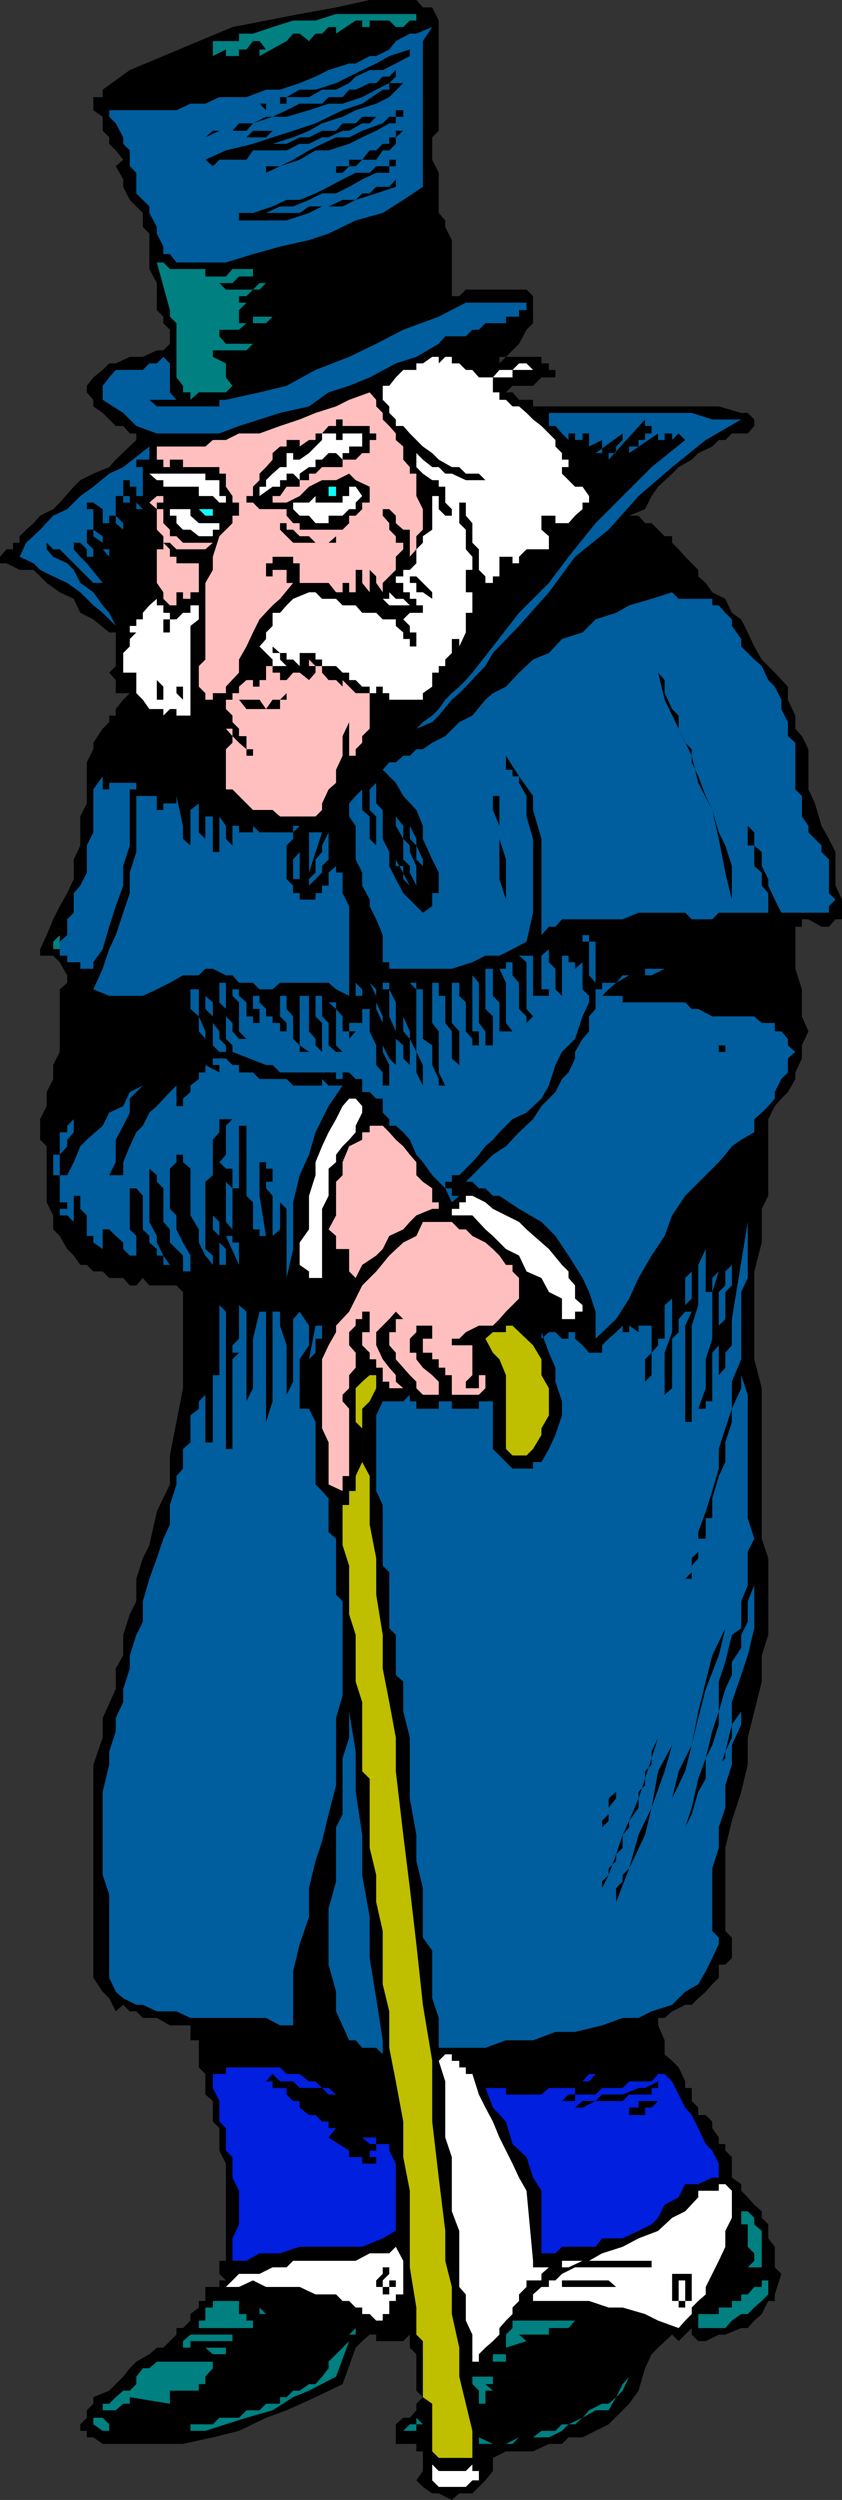 <svg xmlns="http://www.w3.org/2000/svg" width="90.199" height="267.598"><rect width="100%" height="100%" fill="#333333" stroke="none"/><path d="m46.3.797.7 1.402V14l-.7.7v2.398L47 18.5v4.297l.7.8v.7l.702 1.402v6h.797l.703-.699h6.5l.7.7v2.898l-.7.699-.8 1.5-.7.703-.703.7H53.5v.698l.7-.699H58v.7h.8v.699h.7v.8H58l-.898.899h-2.2L54.2 42h.703l.7.797h1.5v.703H77l2.402.7h.7l.699.698v.7l-.7.8h-1.699l-.703.7H77l-.7.699-1.5.703-.698.7-1.403.8-.699.7-1.5 1.398-.7 1-.698 1.402-1.7.7h1l.7.8h.699l1.398 1.398H72v.7l.7.699.702.8.7.7.699.703v.7l.8.698.7 1 1.398.7.703 1.5 1 .699.7 1.402.699 1.5.8 1.399L83 72l1.402 1.5v1.398l.797 1.7V78l.703.797.7 1.402V84.5L87.3 86l.7 2.398.8 1.399.7 1.402v3.598l.7 1.5v2.101h-.7l-.7.801H88l-1.398-.8h-.7v.8H85.2v4.5l.703 2.2v2.898l.7 1.601-.7 1.5v1.399l-.703 1.5v.703l-.797 1.398-.703.7-.699.8-.7 1.399V128l-.698 1.398V133l-.801 3.098v9.402l.8 3.098v16.101l.7 2.098V175l-.7 2.2v2.8l-.8 3.2-.7 2.8v2.898l-.699 2.899-1 3.101-.703 2.899v8.902l.703.7v2.199l-.703.699H77v1.402l-.7.7-.698.8-.801.7-.7.699h-.699l-1.402.699-.8.703h-.7v.797l.7 1.601v1.5l.8.7.7.699.702 1.5v.703h.7v1.398l.699.7v.8h.8l.7.7v.699l.699 1v.703h.7v.7l.702.698v2.2l1 .699v.703l.7.7.699.8.8.7v.698l.7.7v1.5l.699.902v2.2l.7.698-.7 2.2v.699h-.7l-.698 1.402-.801.7-.7.8h-.699l-1.703.7H77l-1.398.699H74.8l-.7-.7v-.699l-1.402 1.399-.699-.7-1.5 1.399-.7.703-.698 1.5-.7 2.398-1 1.399L65.2 259.5l-2.797 1.398h-1.5l-.703.7h-1.398l-1.7.8H54.2l-1.398.7v1.402l-.801 1-1.398 1.398H49.2l-.797.7-1.402-.7h-.7l-1-.699-.698-.699.699-1v-2.102h-.7v-.8h-2.199V259.5l.797-.703h.703l.7-.797v-.703l.699-.7-.7-.699V252l-.699-.703v-1.399l-.703.7h-2.898v-.7H41h-1.398l-.801.7-.7.699-1.402 3.902-2.898 1.399L30.699 258l-2.199.797-2.898 1.402-2.801.7-3.2.699H11l-1-.7h-.7v-.699h-.698v-.699l.699-.703V258l.699-.703v-.7l1.7-.699.702-.699.797-.8.703-.899.7-.703L16 252l.8-.703h.7l.7-.7.702-.699v-.699h.7l.8-.8v-.7l.899-.699v-.703H22v-1.5h2.2-.7v-.7h.7l-.7-.699V242h.7v-10.402l-.7-1.399v-2.402l-.7-.7v-2.199l-.8-.699V222l-.7-.703v-2.899h-.898v-1.601H18.2L16.801 216h-1.5l-.7-.703h-.699l-.703-.7-.797.7-.703-1.399L11 213.2l-1-1.5v-22.8l1-2.9v-2.102l1.402-3.101v-2.2l.797-1.398V175l.703-2.203.7-1.399V169l.699-2.203.699-1.399.8-3.601 1.4-2.899v-3.101l.702-3.598.7-3.601v-10.301l-.7-.7H16l-.7-.8-.698.8h-.7l-.703-.8h-1.5l-.699-.7h-1l-.7-.699h-.698l-.7-1-.703-.699-.797-1.402-.703-.7v-1.5L5 128.7v-6l-.7-.7v-2.203l.7-1.399v-1.5l.7-1.398V114l.702-1.402v-6.7l.797-.699v-.8L6.402 103l-.703-.703H4.301v-.7l.699-1.5.7-1.699L6.401 97l.797-1.402.703-1.5V92l.7-1.5v-3.102L9.3 86v-4.402l.7-1.399V79.5l1-1.5.7-.703v-.7h.702v-.699l.797-1 .703-.699h-1.5v-1.402L11.7 72l.703-.703v-2.098h.797-.797v-1.5H11.7L10 66.297l-1.398-.7-.7-1.5-1.5-.699-1.402-1L3.602 61h-1.5l-1.403-.703H0v-.7l.7-.8h.702v-.7h.7v-.699L2.8 56.7l.8-.7.7-.8 1.398-.7.703-.703 1.5-1.7.7-.699L10 50.7l1.7-.7.702-.8 2.2-2.102v-.7h-.7l-.703-.8h-.797l-.703-.7L11 44.2l-1-.699v-.703L9.3 42v-.703l.7-.899 1-.8.7-.7h.702l1.5-.699h1.399l1.5-.699h.699l.7-.703v-1.5l-.7-.7v-.699l-.7-.699v-2.902l-.8-1.5V25l-.7-.703v-1.5l-1.398-1.399L13.2 20v-.8l-.797-1.403.797-.7-.797-1-.703-.699V14.7L11 14v-1.5l-1-.703v-1.399h1v-.8L13.902 7.5 17.5 6l3.8-1.602 3.602-1.5L28.5 2.2l3.602-.699L36 .797 39.602 0h5l.699.797h1"/><path fill="teal" d="M44.602 1.5v.7h-.7l-.703.698h-.797L41.7 2.2H41v-.7.7h-1.398v.698H38.8V2.2h-.7L36 3.598v-.7h-.8l-.7.7h-.7l-.698.8h-1l-.7.899.7-.899h1l-1-.8h-.7l-.703.8L27.801 6v-.703h.699l-.7-.899h-.698l-.7.899h-.8V6h-1.403v-.703L22.801 6V4.398h2.8v-.8h1.5l2.098-.7 2.203-.699h2.399L36 1.5h8.602"/><path fill="#005e9e" d="m46.3 2.898-1 1.5V20l-2.1 1.398-2.2 1.399-2.898.8L35.199 25l-2.097.7-3.102.698-2.898.801-2.903.899h-5.297l-.703-.899H17.5v-.8L16.8 25v-.703l-.8-1.5v-.7L14.602 20.7v-2.2l-.7-.703v-1.7l-.703-.699V14.7l-.797-1.5-.703-.699v-.703h7.203l1.5-.7H22l1.5-.699h2.902l2.098-.8H30l2.102-.7L33.8 8.2l1.398-.699 2.203-.703h.7l1.5-.797h.699l1.398-.703.703-.899 1.5-.8h.7l1.699-.7"/><path d="M43.902 5.297V6l-1.5.797L41 7.5h-1.398l-1.5.7-.7.698-1.402.7h-1.5l-1.398.8h-2.403v.7H30v-.7h.7l1.402-.8H33.8l2.199-.7 1.402-.699L38.8 7.5l1.5-.703L41.699 6l2.203-.703M41.7 8.898l-1.4.7-1.5.8-2.1.7h-1.5l-2.098.699-2.403.703h-1.5l-2.097.7-.7.8h-3.601l-.801.7 1.5-.7h1.402l.7-.8h1.5l1.398-.7h.7l1.5-.703 1.402-.7H34.5l.7-.699h1.5l.702-.8h.7l1.5-.7h.699L41 8.2h.7l.702-.699v.7l-.703.698"/><path d="m43.2 8.898-1.5 1.5-1.4.7-2.198.699-1.403.703-2.199.7-1.398.8-1.7.7-2.203.698h1.5l1.403-.699h1L34.5 14H36l.7-.8h1.402l.699-.7h1.5l-.7.7h-.8l-1.399.8H36.7l-1.5.7h-.7l-1.398.698h-1l-1.403.7h-3.597l-.7 1H23.5l-.7.699-.8-.7 2.2-1 2.902-.699 2.097-.699L31.402 14l2.399-.8 2.898-1.403 2.102-.7L41 9.598h.7v-.699h1.5m-14 2.199h-.7v.699l-.7-.7h1.4"/><path d="m41.7 13.2-1.4.8-1.5.7-1.398.698-2.203.7h-1.398l-1.7 1-2.101.699-1.5.703v-.703H30l1.402-.7 1.7-1 1.398-.699L36 14.7h1.402l1.399-.7L41 13.2l.7-.7h.702v-.703h.797v.703h-.797v.7H41.7m-9.598 0h-.7l-.703.8h-1.5l-.699.7h-2.098l.7-.7h3.597l.703-.8h.7M43.2 14l-.798.7v.698l-.703.7H41l-.7 1h-1.5l-.698.699h-.7l-.703.703h-1.5H36v-.703h1.402v-.7h1.399l.8-1h.7l.699-.699h.7V14.7h.702V14h.797m-.797 3.098v.699H41.7v.703h-1.398l-1.5.7-1.399.8-1.402.7h-1.5l-1.398.698-1.7.7H30l-1.5.699h3.602l1-.7h2.097l1.5-.699h1.403l.699-.699h.8l.7-.699h1.398l.703-.8v.8l-2.101.7-2.2.698-1.402.7H34.5l-1.398.699-2.403.8h-5.097v-.8h1.5l2.097-.7 1.5-.699h1.403L33.8 20.7l1.399-.7 1.5-.8 1.403-.7h1.5l.699-.703h1.398v-.7h.703"/><path fill="teal" d="M21.3 28.797h.7v.8h2.2l.702-.8h2.2v.8h.699-2.2l-.699.7H23.5l.7.703h2.902l.699-.703h2.898H28.5l-.7.703h-.698l-.7.7h-.8v.698h.8l-.8.801v.7h-.7.7v.699h1.5v-.7h2.097l-.699.7h-2.098l-.8.699H23.5V36l.7.797h4.3-1.398l-.7.703h-3.601v.7l1.398.698v1.5l.703.899h1.5-1.5L24.2 42h-2.898l-.899.797V42h-.8v-.703l-.7-.899v-5.8l-.703-.7V33.2l-1.398-5.101h.699l.7.699h3.1"/><path fill="#005e9e" d="M56.402 32.398v.801h-.8v.7h-1.403v.699H52l-.7.699h-.698l-.7.703H47.7l-.699.797-2.398 1.402-2.2.7-2.8 1.5-2.2.898L35.2 42l-2.097 1.5-3.102.7-4.398 1.398-2.102.8h-6.7l-2.198-.8-1.403-1.399-2.2-1.402v-1.5l.7-.899.702-.8h2.899l.699-.7h.8l.7-.699.7.7V42l.702.797H16l.8.703H22v-.703.703h1.5v-.703h.7L27.8 42l2.9-.703 3.1-1.7 3.602-1.398 2.899-1.402 2.898-1.5L47 33.898l2.902-1.5h6.5"/><path fill="#fff" d="m49.2 38.898.702.7h.7l.699.8h1.5l.699-.8h1.402l.7-.7h.8l.7.7h-2.2v.8h-2.101V42h.699v.797h.7l.702.703h.7l.8.7.7.698.898.7 1.5 1.5v.699l.7.703v.7h.702v.8H60.2v.7l.703.698.7.7h.8l.7 1v.699h.699-1.399v.703l-.8.7-.7.8H59.5v-.8H58v1.5l.8.698v1.399h-2.398l-.8.8v.7h-.7v-.7H53.5V61.7h-.7v.7h-1.5v-.7.7h.7v-.7l-.7-.7v-2.203l-.698-.7V56l-.7-.8v-1.403H49.2V56l.703.7v2.097l.7.8V61h-.7v2.398h.7v2.2h-.7v2.101l-.703 1.5v-.8h-.797v1.5l-.703.699v.699H47V72h-.7v1.5l-1 .7v.698h-.698v1-1h-2.903V74.2H41v-.7h-.7v.7h-.698v-.7H38.8l-.7-.703h-.699V72H36.7l-.7-.703h-1.5v-.7h-.7v-.699h-1.698v1.399h1-1l-.7-.7H30.7v-.699H30l-.8-.699v.7h.8v.699l.7.699h-1.5v-.7L27.8 69.2l.7-.8v-.7l.7-.699v-1.402h.8l.7-.801.702-.7 1.7-.699h.699l.699.7H36l.7.699h1.402l.699.8h1.5l.699.7h1.402V67l.797.7v.698h.703v.801h.7v-1.5h-.7V67l-.703-.703.703-.7h1.399v-.8h-.7v-.7h-.699v-.699H43.2v-1h-.797V61.7h.797V61h.703l.7-.703v-1.5l.699-.7v-.699l1-.699v-4.601 1H47V54.5l.7.7h.702v-.7l-.703-.703v-1.7H47v-.699h-.7l-1-.699-.698-.699v-1.5l.699.7 1 .8H47l.7.7h.702l1.5.698H52l-.7-.699h-1.398L49.2 50h-.797L47 49.2l-.7-.7-1-.703-1.398-1.399-.703-.8h-.797v-.7L41.7 44.2v-.7l-.7-.703v-1.5h.7l.702-.899.797-.8h1.403v-.7h.699l1-.699H47v.7l.7-.7h.702v.7h.797"/><path fill="#ffbfbf" d="M43.2 47.797v1.402l.702.801v.7h.7v2.398L45.3 54.5v2.2l-.7.698v1.399l-.699.8V56.7H43.2l-.798-.7v-.8l-.703-.7H41v.7l.7.8v.7l.702.698v.7h.797v.699l-.797.8V61l-.703.7-.699.698v1l-.7-1V61.7l-.697-.7v2.398l-.801-1V61h-.7v3.098-.7h-.699v-1H36.7V61.7v.7H36h.7v1H36l-.8-1h-3.098v-2.102h-.7v-.7H29.2v.7h-.7V61.7h.7V61h1.5v1.398h.702L30 64.098l-.8.699-1.4 1.5-.698 1.402-.7 1.5-.8 1.399V72l-1.403 1.5v.7h-1.398v.698H22V74.2l-.7-.699v-2.203l.7-.7v-8.199L22.8 61v-1.402l.7-2.2L24.902 56v-.8h.7v-1.403h-.7v-.7l-.703-1V50.7H23.5V50h-3.898v-.8h-1.403v.8H17.5v-.8h-.7v-1.403H22l.8-.7h1.4l1.402-.699H27.8l2.199-.8 2.102-.7L33.8 44.2l2.2-.7 1.402-.703 2.2-.797.699.797v.703l.699.7v.698l.7.7.702.8v.7l.797.699"/><path fill="#005e9e" d="m79.402 44.898-3.8 2.2L72 50l-3.598 3.098-3.203 3.601-3.597 2.899-2.801 3.8L55.6 67l-2.8 2.898-.8 1.399-.7.703-1.398 1.5-.703.7-.797.698-1.402 1.7-.7.699-1.698.703.699-.703 1-.7.699-.699.7-1 .702-.699.797-.699.703-.703.7-.797 2.199-2.8 2.8-3.602 3.2-3.2 2.101-2.8L63.801 56l2.898-2.902L69.801 50l3.601-2.902-.703-.7-.699.7v-.7h-.8v.7h-.7l-.7.699.7-.7v-.699L67.402 48.5v-.703h1v-.7h.7v-.699h.699v-.8h-.7v-.7L65.2 49.2v-.7h.8v-.703l.7-.7v-.699L63.8 48.5h.7v-1.402l-1.398.699v-1.399h-.7v.7h-.8v-.7h-.7v.7l-.703-.7-.699-.8h-.7v-1.399h15.302l2.199.7h3.101"/><path d="M38.102 45.598h1.5v.8h.699v.7h-.7V48.5h-.8l-.7.7H36.7v.8h-2.2l-.7.7h-.698v.698h-1v.7h-1.403l-.699 1h-.8v.699h1.5l1.402-.7 1-1 1.398-.699H36l1.402-.699.7.7 1.5.699v1.699H38.8v.703l-.7.7h-.699v.8l-.703.7h-4.597V56h-.7l-.703-.8v-.7H27.8l-.7-.703h-.699v-.7h.7v-1l.699-.699V50.7l.7-.7.7-.8v-.7l.8-.703v.703-.703h.7v-.7h1.402v-.699 1.399l1-.7h.699v-.699h.699l.7-.8h.8v-.7h.7v.7h1.402"/><path fill="#fff" d="M36.7 47.098v-.7h2.1v1.399h-1.398v.703H36.7v.7l-.7-.7h-.8l-.7.7h-.7v.8h-.698l-1 .7v.698l-.7-.699H30.7v.7H30v.699h-.8l-1.4 1v-1h.7v-.7l.7-.699L30 50h.7v-1.5h.702v.7h.7l1-.7.699-.703.699-.7v-.699H36v.7h.7"/><path fill="#005e9e" d="M16 49.2h-1.398v.8h.699v3.098h-.7v.699l.7.703v.7-.7h-.7v-2.402h-.699v-.7H13.2v1.7h.703v.699H13.2v-.7h-.797V55.2l.797.8v1.398l.703.7-.703-.7V56.7l-.798-.7v-.8H11.7v2.198V56H11v-1.5l-1-.703h-.7v.703h.7v2.2l1 .698v1.399h.7v1.5-.7l-.7-.8v-.7l-1-.699V56.7h-.7V56v2.098l.7.699v1.5h1-1v-.7h-.7v-.8l-.698-.7h-.7v.7l.7.8.699.7L11 62.398h-1L8.602 61l-.7-.703-.703-.7-.797-.8H5.7l-.699-.7v.7l.7.8 1.5.7.702.703.7 1.398 1.398 1 1 1.399.7.8.702 1.403L11 65.598l-1-.801-1.398-1.399-1.403-1-1.5-.699L4.301 61l-.7-.703-1.5-.7.7-1.5L4.3 56.7l1.398-1.5 1.5-.699 1.403-1.402 1.398-1 1.7-1.399L13.2 50l2.8-2.203v1.402"/><path fill="#fff" d="M19.602 50.7H22v.698h1.5v1.7h.7v.699h-.7l-.7-.7h-1.5v-1h-3.8v-.699h-.7L16 50.7h3.602M38.8 53.098l-.698.699v.703h-.7l-.703.7h-1.5v.8h-1.398l-.7-.8h-1l-.699-.7v-.703h1.7l.699-.7v.7h2.898v-.7h.703v-1h.7l.699 1"/><path fill="#0fffff" d="M36 52.098v1h-1.5.7v-1h.8"/><path fill="#ffbfbf" d="M17.5 53.098v.699h-.7v.703h.7V56l.7.7v.698h.702l.7.7H22.8l-.801.699h-3.098l-.703-.7H17.5l.7.7v.8h.702v.7h2.399v3.101h-.899v.7h-.8v-.7h-.7v1.399H18.2l-.699-.7v-.699l-.7-1v-3.601h.7v-1.399l-.7-.699V54.5l-.8-.703.8-.7h.7"/><path fill="#fff" d="M20.402 54.5v.7l.899.8H23.5v-.8 1.5h-.7v.698h-1.5l-.898-.699h-.8l-.7-.699v-.8H18.2v-.7h2.203"/><path fill="#0fffff" d="M22.8 54.5v.7H22l-.7-.7h1.5"/><path d="M30.7 56.7h.702l.7.698h1l.699.7h1.398l.801-.7v.7h-4.598l-.703-.7L30 56.7V56h.7v.7m15.6 7.398-1-.7h-.698v-1h-.7V61.7h.7l1.699 1.7v.699"/><path fill="#fff" d="M43.902 64.797H41.7l-.699-.7h.7v-.699l.702.7h.797l.703.699"/><path fill="#005e9e" d="M76.3 64.797h.7l.7.8.702.7V67l1 1.398v.801l1.399 1.399.8.699.7 1.5.699.703.7 1.398v1l.702 1.399v1.5l.797.703v5l.703.7v2.198l.7 1v.7l.699.699.699.703v.7l.8.8v3.598l.7.699-.7.703v.7h-5.1l-.7-1.403-.7-1.5v-.7l-.698-1.398v-1.5L80.8 90.5v-1.402l-.7-.7V90.5h.7v2.2l.8.698v1.399l.7.8V97.7H77l-.7.7h-2.198l-.7-.7h-5l-1.703.7h-6.5l-.699.8h-.7l-.8.899V89.797l-.898-3.098v-1.5l-1.5-2.101-1.403-2.2v1.5h.703v.7h.7v.699l.8 1.402v2.2l.7 2.398v7.902l-.7 3.098-1.5.8-1.402.7H52l-1.398.703-2.2.7H41.7v-.7H41v-2.902l-.7-1.7L39.603 97v-.703l-.801-1.5v-1.399L38.1 92v-3.602l-.699-1V86l.7-.8.699-.7v2.2l.8.698v2.399l.7.703v-3.102l-.7-.699V84.5l.7-.703V86l.699.7v3.097l.7 1.402v1.5l.702 1.399.797 1.5.703.699 1.399 1.402 1-.699v-1.402h.7v-2.2L46.3 92l-1-2.203v-1.399l-.698-1.699-1.403-1.5-.797-1.402L41 82.398l.7-.8h.702l.797-.7h.703l.7-.699h.699l1-.699 1.398-.703 1.5-1.5 1.403-.7L52 74.899l.8-.699 1.4-.699 1.402-1.5 1.5-1.402 1.699-.7 1.398-1.5 2.203-.699 1.399-1.402 2.199-.7 1.402-.8 2.399-.7L72 63.399l.7.7h3.6v.699"/><path fill="#fff" d="M18.2 65.598v.699h-.7v1.402h.7v-1.402h.702l.7-.7h.8v-.8h.899v1.5l-.899.703v9.598h-1.5v-.7H18.2l-.699.7v-.7H16l-.7-1-.698-.699V72h-.7v-.703V72H13.2v1.5-3.602l.703-.699v-.8l.7-.7h-.7V67h.7v-.703h.699v-.7l.699-.8.8-.7v.7h.7v.8h.7"/><path fill="#ffbfbf" d="M36.7 73.5v-.703l1.402 1.402h1.5V78l-.801.797v.703l-.7.7v.698h-.699v-3.601l-.703 1.5v2.101l-.699 1.5v1.399l-.8.703-.7 1.5v.7l-.7.698H30l-.8-.699h-2.098l-2.2-2.199H24.2v-4.3l.703-.7v-.703L24.2 78h.703v.797l.7.703.8.7v.698h.7v.7-1.399h-.7v-1.402h-.8V78l-.7-.703v-.7l-.703-.699v-1h.703V74.2h.7v-.7l.8-.703V72v.797h.7v.703h.699v-.703h.699v-1.5h.7V72h.8v.797h.7l.702-.797v-.703V72h.7l1 .797L33.8 72v-.703h-.7v-.7l.7.7h.699V72l.7.797h.8l.7.703"/><path d="m70.5 72 .7.797v1.402l.8 1.7.7.699V78l.702 1.5.7.7v1.398l.699 1.5.8 2.101.7 1.5.699 2.399.7 1.402.702 2.2v3.597l-.703-2.899L77 89.797l-.7-3.098-1.5-2.902-.698-2.899L72.699 78l-1.5-3.102L70.5 72m-52.3 2.898h-1.4v-2.101l.7.703v1.398h.7m1.402-.698v.698l-.7-.699V73.5h.7v.7m11.8 0H30.7v.698H30v1h-3.598l-.8-1H27.8l.699 1 .7-1h.8l.7-.699h.702"/><path fill="#005e9e" d="M11.7 83.797h2.902v.703h-.7v6l-.703 2.2v2.097L12.402 97l-.703 2.2-.699 2.398L10 103v.7H8.602v-.7H7.199v-.703h-.797v-1.5l.797-.7v-1.699l.703-.699v-2.101l.7-.801.699-1.399V90.5L10 89.098V84.5l1-1.402V84.5h.7v-.703"/><path fill="#005e9e" d="M16.8 85.2v1.5h1.4-.7V86h.7v2.398V86h.702v-.8l.7 3.198V86.7v3.098l.8.703v.7-4.5l.899-.7v3.098l.699.699V91.2v-3.8h.8v3.8h.7v.8-4.602l.7 1v1.399l.702.703v.7-2.802h.7v.7h1.5v-.7l.699.7h3.601v-.7h.7l-.7.7v.699l-.703.703v3.598l.703.699v.8h.7v.7H33.8v-.7h.699v-.8h.7v-1.399l.8-.699v-1.5 2.2h.7v2.199L37.401 97v9.598l-1.402-.7-.8-.699H30l-.8.7h-1.4l-.698-.7h-1.5l-.7-.8H24.2l-1.398-.7H22l-.7.7h-1.698l-1.403.8-1.398.7-1.5.699h-3.602l-1.699-.7 1-2.199.7-2.101.702-1.5.797-2.399.703-2.101v-2.2l.7-2.199v-6h.699V84.5v.7h1.5"/><path d="M53.5 85.2v4.597L54.2 92v7.2h.702-.703v.898-3.801l-.699-2.2v-5.699l-.7-1.699v-1.5h.7"/><path fill="#005e9e" d="m46.3 94.797-1-.7V92.7l-.697-.7v-1.5l-.7-.703v-1.399l-.703-1V86v1.398l.703 1 .7 1.399v.703L45.3 92v2.098l1 .699m-13.198 0v-.7l.699-.699V92l.699-.8v-.7l.7-1.402v-.7l.8-1-.8 1V92l-.7.7v.698l-1.398 1.399m11.5.801v-.801l-.7-1.399V92.7L43.2 92v-2.203l-.797-1.399v-1l.797 1v1.399l.703.703v.7l.7 1.5v2.898m-11.501-2.2v-4.3H34.5zm-1 .7h-.7V92l.7-.8v2.898m11.8.699-.703-.7V92.7h-.797V92l1.5 2.797"/><path fill="teal" d="M6.402 101.598H5.7v-.801l.703-.7V99.2v2.399"/><path fill="#005e9e" d="M63.8 101.598v3.601l-.698-.8v-3.602h-.7v-.7h-.8v.7-.7h1.5v.7h.699v.8m-2.199 2.103.8-.7v2.898l.7.7v.699l-.7 1.5-.8 2.402-1.403 1.399L59.5 114l-.7 2.2-.8 1.398-1.598 1.5-1.5.699-1.402 1.402-.7.801-.8.7-.7.898-.698.8-.7.7-.703.699h-.797v.703H47.7v.7h.703v.8h.797l-.797.7-.703-1.5-.699-.7-.7-.703-1-1.399-.698-.8-.7-1.598-.703-.8-.797-.7H41.7v-.703l-.699-.7v-1.5h-.7l-.698-.699H38.8V115.5h-.7l-.699-.703H36.7v.703H36v-.703h-6l-.8-.797h-.7l-3.598-1.402v-.7l-.703-.699V108l-.699-.703v-2.098h.7v3.598l.702.703v.898l.7.801h.8l-.8-.8v-3.102l-.7-.7v-.699h.7v.7l.8.699v1.5h.7v.703h.699V108h-.7v-1.402h.7v.699l.699.703v.797h.7v.703h.8v.898h.7v-.898l-.7-.703v-2.2h.7V108l.702.797v2.402l.7.7v.699h1l-1-.7v-5.3h1v3.8l.699.801v.7l.699.699V109.5l-.7-.703v-2.2h.7v2.2l.7.703v2.398l.8.7h.7l-.7-.7V108l-.8-.703h.8V108l.7.797v1.601h.702v.801l.7-.8h-.7V108v1.5h.7v.898-.898h.699v-2.902h-.7v-1.399l.7.7V108h.8v2.398l.7 1.5V114l.699.797v1.402h.7V114l-.7-1.402V109.5l-.7-1.5v-1.402l-.698-1.399v-1.5 1.5l.699.7v1.398l.699 1.5v3.101l.7 1.399.702.703v-3.602l-.703-1.601v-2.899H41v-.699h.7v.7l.702 1.398v3.902l.797.7v1.398l.703.703v-2.8l-.703-.802v-3.8 2.199l.703 1.601v.801l.7 1.399v2.199l.699 1.402V114l-.7-1.402v-6.7l-.699-.699h.7v.7h.699v5.3l1 .7V114l.699 1.5v.7h.7l-.7-1.403v-4.399l-.7-.898v-4.3h.7v1.398h.7v2.902l.702.898v2.899l.797.703v-3.602l-.797-.898v-4.3h.797v1.398l.703.699v3.101l.7.801v.7h.699v-1.5h-.7v-6l.7.8v4.301l.699.898v2.2-.7h.8v-3.101L52 108v-4.3h.8v2.898l.7.699v3.101h1.402l-.703-.898v-4.3l-.699-1.5h.7v-.7h.702v1.398l.7.801V108l.8.797v.703l.7-.703-.7-.797v-5l-.8-.703h1.5v4.3H58.8v-.699H58v-3.601l.8-.7V103l.7.7v2.198l.7.7v-5.801 1.5h.702V103h.7v.7"/><path fill="#005e9e" d="M73.402 103.7H71.2l-1.398.698h-2.399L66 105.2l-.8.7-.7.699h2.2v.699h6.702l.7.703h.699l1.5.797h4.5l.8.703H83v.898h.7l.702.801v.7l.797.699-.797.699v1.5l-.703.703-.699 1.398v.7l-.7.8-.698.7-.801.699v1.402l-1.399.801-1 .7-.703.898-.699.8-1.398 1.399-2.2 2.203L72 130.098l-.8 2.199-1.4 2.101-1.398 2.399-1 2.203L66 141.2l-2.2 2.097v-2.899l-.698-2.101-.7-1.5-1.5-2.399-1.402-2.101-1.5-1.5-2.398-1.399L53.5 128h-.7l-.8-.8h-.7l-.698-.7h-.7l1.399-1.402 1.5-1.5 1.398-.899 1.403-1.5 1.5-1.402.898-1.399 1.5-1.5.7-1.398.702-.703.7-1.5v-.7l.8-1.398.7-.8v-1.602L63.8 108v-2.102h.699v-.699H66l.7-.8h2.402v-.7h4.3M21.3 105.898v2.899l.7 1.601v1.5l.8.7-.8-.7v-.699l-.7-.8v-1.602l-.898-.797v-2.102h.899m2.899 6v.7h-.7l-.7-.7v-3.101L22 108v-2.102.7l.8.699v2.203l.7.898v.801l.7.7"/><path d="M77 110.398h-1.398v-.898.898H77m.7 1.5v.7H77v-.7h.7"/><path fill="#005e9e" d="m27.102 114.797.699.703h2.898l.703.7H34.5v-.7l.7.7h1.5l-1.5 2.198-1.4 2.801-.698 2.399-1 2.199-.7 2.902v5l-.703 3.098v-7.399L30 128.7v2.899l-.8.699V128l-.7-.8v-.7h.7v-1.402h-.7v-.7h-.7V128l.7 4.297h-.7v-.7h-.698V133v-4.3l-.7-.7v-7.5h-.8v6.7h-.7v-2.102H24.2v1.402l.703.7v4.398l-.703-.801v-5.7l-.699-.699.7-.8V120.5l.702-.703H23.5v1.402l-.7.801v3.797l-.8.703v7.2l.8.698v1l-.8-1-.7-1.398v-1.402l-.898-1.5v-5l-.8-.7v-.8h-.7v.8l-.703.7v4.3l.703.7v1.5l.7 1.402.8 1.398v1.7h-.8v-1.7l-.7-.699L18.2 133v-1.402l-.699-.801v-3.598l-.7-.699v-.703l-.8-.7v5.7l.8 1.5V133l.7 1.398.7 1h-.7v-1h-.7v-.699L16 133v-.703l-.7-.7V128l-.698-.8h-.7v4.398l.7.699v2.101h-.7l-.703-.699V133l-.797-.703-.703-.7H11v2.102h.7-.7L10 133v-.703h-.7v-2.2l-.698-.699V128h-.7v2.797l-.703-.7h-.797v-.699H7.2v-.699h-.797v-2.902H5.7v-2.2h.703V121.2H7.2v-.699l.703-.703h.7-.7v1.402l-.703.8v.7l-.797.898v2.199H7.2l.703-1.399.7-1.699L9.3 122l1.7-1.5.7-1.402 1.5-.7.702-1.5 1.399-.699-1.399 1.399v1.5L13.2 120.5l-.797 1.5v2.398l-.703 1.399h1.5v-1.399l.703-1.699.7-1.5.699-.699.699-1.402.8-.7 1.4-1.5.702-.699h.7-.7v2.2h.7v-.801l.8-.7v-.699l.899-.699v-.703H22V114l1.5.797V114h-.7v-.703h1.4l.702.703h.7v.797h1.5"/><path fill="#fff" d="M38.8 118.398v.7l-.698 1.402v.7l-.7.8-.703.7-.699.898v.8l-.8.7V128l-.7 1.398v7.399h-1.398v-.7l-1-.699V133l1-1.402V128l.699-2.203v-1.399l.699-1.699.7-1.5.8-1.402.7-1.399.702-.8h.7l.699.8"/><path fill="#ffbfbf" d="M46.3 127.2v1.5h.7v.698h-.7l-1.698.7-.7.699-.703.8-1.5.7-.699 1.402-.7.7-1.5 1-.698 1.398-.7-.7V133.7H36v-1.402l-.8-.7.8-1.5V126.5l.7-.703v-1.399l.702-1.699 1.399-.699v-.8h.8v-.7H41l.7.7.702.8.797.7.703.898.7.8v1.399l.699.703 1 .7"/><path fill="#fff" d="m60.2 135.398.702.7v.699l.7.8V139l.8.7v.698h-.8v.801h-.7v.7-.7H60.2V139l-1.398-.703-.801-1.5-1.598-.7-.8-1.699-1.403-.699-1.398-1.402-.801-.7-1.398-1.5h-2.2v-.699h.797v-.699h.703V128h.7l1.398.7.8.698 1.4.7 1.402.699.8.8L58 133l.8.7 1.4 1.698"/><path fill="#005e9e" d="M24.2 135.398h-.7v-3.101l-.7-.7v-2.199.7l.7.699V133l.7.7v1.698M79.402 145.5l-1 2.398v2.899l-.703 2.101-.699 2.2v2.101l-.7 2.399-.698 2.199L74.8 164v.7h.8v-2.2h.7v-2.102L77 158l.7-1.5v-2.102l.702-2.199v-1.402l1-2.2V147.2l.7 2.098V162.5l.699 2.2-.7 1.398v3.601l-.699 1.7v2.898l-1 .703-.703 2.898L77 180v3.2l-.7 2.097-.698 2.902-.801 2.2-.7 3.101-.699 2.098.7-1.399.699-2.402.8-1.399V188.2l.7-1.402.699-2.2V183.2l.7-2.402.702-1.5v-1.399l1-1.5V175l.7-1.402v-2.2l.699-1.699v-1.402 6l-.7 2.902-.699 2.098-1 2.902v2.399L77.7 187.5l-.7 2.098v-.7l.7-.699v-.699l.702-1.5v-1.402l1-1.399v-1 2.399l-1 2.199v2.101l-.703 2.2v2.402L77 195.598v2.199L76.3 200v6.7l.7.698v.7l-.7 1.5-.698 1.402-.801 1.398-1.399.801L72 214.598l-2.2.699-1.398.703H66.7l-2.199.797-2.898.703H59.5l-2.398.898h-2.903L52 219.2h-5V216l-.7-2.102v-5.101l-1-1.399v-5.3l-.698-2.899v-2.8l-.7-3.899V186l-.703-2.8V180l-.797-.703V175l-.703-.703v-6l-.699-.7v-6.5l-.7-1.5V151.5l.7-1.5h2.2l.702-.703V150h.7v.797H47V150h1.402v.797h2.899V150h1.5v5.098l.699.699.7.703.702.7h2.2v-.7H58l.8-1.402.7-1.5.7-2.098V150l-.7-2.102v-1.5l-.7-1.601-.8-2.2v.7l.8-.7h.7l.7.7h.702v-.7h.7v.7l.8.703.7.797H64.5V144l.7-.703.8-.7.7-.699v.7h.702v-.7l1 .7v-.7h.7v-.699.7h.699v2.898l-.7.703v2.398l.7-.699v-2.402L70.5 144v-.703h.7v-3.598L72 139v-2.902 6.5l-.8 2.199v4.5l.8-.7v-5.3l.7-.7V141.2l.702-.8v-3.602l.7-.7v-1.699V139l-.7.7v.698h.7l-.7 1.5V152.2h.7v-10.3l.699-2.2v-4.3l.8-1.7v4.598h.7v-1.5l.699-.7v-5.3 5.3l-.7 2.2v5l-.698 2.203v3.098l-.801 2.199h.8V150h.7v-5.203L77 144v-5.703l.7-.7v-1.5l.702-.699v-1 3.2l-.703.699v2.902l-.699.7v5.3l.7-.8v-1.602l.702-.797v-2.8l1.7-10.403v6l-.7 1.5v7.203"/><path fill="#ffbfbf" d="m53.5 134.398.7 1h.702v.7l.7.699V139l-.7.7-.703.698-.699.801-.7.7h-1.5l-1.398.699-.703.699h-.797V144h2.2v3.2l-.7.698v.7h1.399v-2.2.801H52v.7-.7 1.399l-.7.699h-2.898v-2.098H47.7v-.8H47v-.899h-.7v-.703h-1v-1.5h1v-1.399h.7-2.398v.7l-.7.699v1.5h.7v.703l.699.898 1 .801.699.7v1.398h-1.7l-.698-.7v-.699l-.7-.699-.703-.8-.797-.899v-.703L41.7 144v-1.402h.703v-1.399h.797l-.797-.8-.703.8-1.398 1.399V144l.699 1.5.7.898.702.801v.7l.797.699h-1.5v-.7H41v-1.5h-.7v-.898h-.698v-.703L38.8 144v-1.402h.8v-2.2h-.8v.801h-.7v.7l-.699.699V144l.7.797v1.601l-.7.801v1.399l-.703.699V150l.703.797V158H36.7v1.598l-1.5-.7v-4.5l-.699-1.5V145.5l.7-1.5.8-1.402v-.7l1.402-1.5.7-1.398.699-1.402 1.5-1.5 1.398-1.7L43.2 133l1.403-.703.699-1.5h3.101l.797.8h.703l.7.7L52 133l.8.7.7.698"/><path fill="#005e9e" d="m25.602 135.398-1.403-3.101h.703V133h.7v2.398m-1.402 5V156.5v-1.402h.702V145.5l.7-.703h-.7V144l.7-.703v-.7h-.7.7V139.7l.8.7v14.699V150l.7-1.402v-5.301l.699-2.899h.699v15.399-3.598l.7-2.199v-9.602h.8v1.5l.7 2.102v10.398-5.101l.702-1.399V141.2l.7-.8 1 1.5v2.1l-1 1.5v5.297h1v-2.2 2.2l.699 1.402v6.7l.699.699.7.8V164l.8.7v6l.7.698V181.5l-.7 2.398v7.2l-.8 3.101-.7 2.899-.7 2.101-.698 2.899v3.101l-1 2.899-.7 2.902v5.797H30L28.5 216h-8.098l-1.5-.703h-2.101l-1.5-.7h-.7l-1.402-.699-.797-.699-.703-1.5v-8.902L11 200.699v-8.902l.7-2.899V187.5l.702-2.203v-1.399l.797-1.699v-1.402l.703-2.2V177.2l.7-2.199.699-1.402v-2.2L16 169l.8-2.203.7-2.098.7-1.5v-2.101l.702-2.2V158l.7-.8v-2.102l.8-.7V151.5l.899-.703v.703-1.5l.699-.703v-8.098 13.899-.7h.8V147.2h.7v-7.5l.7.7"/><path fill="#bfbf00" d="m57.102 144 .898 1.5v1.7l.8 1.398v2.902l-.8 1.398v.7l-.898 1.5-.7.699h-1.5l-.703-.7V147.2l-.699-1.7-.7-.703-.8-1.5.8-.7h1.4v-.699h.702l2.2 2.102"/><path fill="#005e9e" d="M34.5 141.898v1.399h-.7v1.5l-.698.703.699-3.602h.699"/><path fill="#bfbf00" d="M40.3 148.598 39.603 150l-.801.797v5.703l.8 1.5v5.2l.7 3.597v3.902L41 175v3.598l.7 3.601.702 3.801v3.598l.797 6.8.703 5.7.7 6 .699 6.5 1 6v6.5l.699 6 .7 5.699V242l.702 2.797v2.902l.797 3.598v3.101l.703 2.899.7 2.902v2.899H47l-.7-.7v-5.101l-1-.7v-6l-.698-.699V247l-.7-4.3v-8.2l-.703-3.602v-3.8l-.797-4.301-.703-3.598v-3.902L41 212.398V206.7l-.7-3.101V200.7l-.698-2.902v-7.399l-.801-.8V182.2L38.1 180v-5l-.699-2.203v-5.2l-.703-2.199v-4.3h.703v-1.5h.7V158l.699-1.5v-3.602l-.7-.699v-3.601l.7-.7.8-.699v-.8.8h.7v1.399"/><path d="M73.402 169.7v1-1.7h.7v-2.203l.699-.7V164.7v2.098l-.7.8v.7l-.699.703v.7m-6 30.299L66 203.598v-1.5l.7-.7v-.699l.702-.699 1-3.602 1.399-2.898.699-3.902 1.5-2.801.7-2.899L74.101 180l.699-2.8.8-3.602-.8 3.601-.7 2.801-1.402 3.898-.699 2.899-.8 2.8-1.4 3.903-.698 2.898-1.7 3.602m3.099-1.5.7-2.902.8-3.098.7-2.902 1.402-2.801.699-3.598.8-3.199.7-2.8 1.398-2.903-.699 2.902-1.398 3.598-.801 3.101-.7 2.899-.699 2.8L72 192.5l-.8 3.098-.7 2.902"/><path fill="#005e9e" d="M41 218.398v1.5l-.7-.699h-1.5l-.698-.8h-.7L36 215.296v-2.098l-.8-2.902v-6l.8-2.899v-5.8l.7-1.399v-6l.702-2.199v-2.8l.7 4.3v4.297l.699 4.601v4.301l.8 4.5v4.399l.7 4.3.699 4.5"/><path d="m71.2 184.598-.7.699.7-.7m-3.798 11.001-.703.8v1.399L66 198.5v.7l-.8.8v.7l-.7.698v.7l.7-1.399.8-2.199.7-2.102.702-1.5 1-2.398.7-2.102L70.5 186l-.7 1.5v1.398l-.698.7v1.5l-.7.699v1.703l-1 1.398v.7m-2.902 0v-.7l.7-.699V192.5l.8-.703v-.7l.7-.699v-.8.8l-.7.7v1.402l-.8 1v1.398l-.7.7"/><path fill="#fff" d="m50.602 222 .699 2.2.699 1.398.8 1.5.7 1.699.7 1.402.702 1.399.7 1.5.8 1.402.7 7.5v.7H58.8l-.801.698v.7h-1.598v.699l-.8.8v.7l-.7.703v.7l-.703.698-.699.801v.7l-.7.699-.8.699-.7.703v.797h-.698v-2.899l-.7-1.5v-2.8l-.703-.801v-6l-.797-2.098v-5.8l-.703-2.102v-6l-.699-2.2.7-.699h.702v.7h.797v.699h.703V222h.7"/><path fill="#001fde" d="M29.2 221.297h.8l.7.703h1.402l1 .797h.699l.699.703h.7l.8.7h-.8l-.7-.7h-2.398l-.7-.703H30l-.8-.797-.7.797h.7v.703h1.5v.7l.702.698h1.7-1v.7l1 .8h.699l.699.7h.7v.699h.8l.7 1-.7-1-.8 1 2.202 1.402v.7h1.399v.699h1.5v-.7h-.7v-.699h.7v-.699h-.7l-.8-.703h-.7v-1 1h2.2v.703h1.398v.7l.703 1.398v7.199l-1.402.8-2.2.903h-6.698l-2.102.7h-2.2l-1.398.8h-1.5v-2.402l.7-1.5V234.5l-.7-1.402v-2.2l-.703-.699v-2.402l-.699-.7v-2.199l-.7-1.398V222h1.4v-.703h5M77 231.598v1.5h-.7l-1.5.699h-1.398l-.703 1.402-1.5.801-.699 1.398-.7.7-1.398.699-1.703.8H64.5l-.7.903h-3.6l-.7.7H58v-6.7l-.898-1.402-.7-2.2-1.5-1.398-.703-2.402-1.398-1.5L52 223.5h2.2v.7H58l.8-.7h4.302-1.5v.7h-.7l-.703.698h1.403v-.699H63.8l.699-.699h2.2l.702-.703H69.8l.7-.797h.7l.8.797.7 1.402.702 1.399.7.8.699 1.399.8 1.703.7.7.699 1.398"/><path fill="#001fde" d="M64.5 222h-.7l-.698.797h-2.903 2.203l.7-.797H64.5"/><path d="M70.5 222.797v.703h-.7v.7h-2.398l-.703.698h-2.898l-1.399.7h-.8l.8-.7h1.399l.699-.699h2.2l1.702-.699h.7l1.398-.703m0 2.101-.7.7h-.698v.8h-1.7v-.8h1v-.7H70.5"/><path fill="#fff" d="M75.602 244.797v.8l-.801.7-.7.703v.7l-.699.698-.703.801-2.199-.8-1.398-.7-2.403-.699h-1.5l-2.097-.703h-6v-.7l.898-.8h.8v-.7h.7l.7-.699 1.402-.699H69.8V242h-7.399l-1.5.7H60.2v-.7h2.903l1.398-.8 2.2-.7 1.702-.902 2.098-.801 1.5-1.399 1.402-.699 1.399-1.5v-.699H77v-.703h.7l.702.703v2.898l-.703 1.399v1.703L77 242l-1.398 2.797"/><path fill="teal" d="M81.602 242.7h-1.5l.699-.7v-.8l-.7-.7v-2.402h-.699v-1.399h.7l.699.7v.699l.8.699v3.902"/><path fill="#fff" d="M43.2 242v3.598h-.798v.699H41.7v1.402H41v.7h-.7l-.698-.7H38.8V247h-.7l-.699-.703H36.7l-.699-.7h-2.2l-1.698-.8H28.5l-1.398-.7-1.5.7h-1.403l.703-.7.7-.699H27.8l1.398-.699h1.5l.703-.699h6.7l1.5-.8h2.097l.703-.7.797 1.5"/><path d="M41.7 242.7v.698l-.7.7v.699h.7v-.7h.702v.7H41.7v.8H41v-.8h-.7v-.7l.7-.699v-.699h.7m32.402.699v2.899h-.7V247H72.7v-.703H72v-2.899h2.102M66 244.797h-5.8v-.7h5l.8.7"/><path fill="teal" d="M77.7 249.2h-2.9v-1.5H77v-.7h1.402v-.703h1v-.7h.7l.699-.8h.8v-.7h.7v1.5l-.7.7-.8.703-.7.7h-.699l-1 .698-.703.801"/><path fill="#fff" d="M73.402 244.098v2.199H72.7v-2.2h.703"/><path fill="teal" d="M25.602 246.297v1.402h.8v.7h.7v.8H21.3v-.8h.7V247h.8v-.703h2.802M28.5 247.7h-.7v-.7Zm33.102.698-.7.801h-2.101v.7h-3.2l.801.699-2.203.699v-1.399l.703-.699v-.8h6.7m-22.802-.001v.801h-.698v.7h-.7v.699l-1.402 3.8-2.898 1.5-1.7.7L29.2 258l-2.797.797-2.203.703-2.199.7h-5.2 3.602v-.7h2.399l.699-.703h2.102l.8-.797h1.399l.699-.703H30v-.7h.7l.702-.699h.7l1-.699h.699l.699-.8.7-.899v-.703L36 252l.7-.703.702-.7v-.699l.7-.699h.699v-.8m-13.899 1.499v.7h-4.5v.699h-.8v-.7l.8-.699h4.5M24.2 252h-1.4l-.8-.703h2.2V252m30.702 0H54.2v.797H52h.8V252h2.102m-32.102.797v.703h.7-.7l-.8.898v.801h.8-1.5v.7h-3.1v1.398l-4.298-.7v.7H13.2l-.797.703H11v.797l.7.703v.7h2.202H11l-1-.7v-.703h1v-1.5h.7l.702-.7.797-.699h.703l.7-.699v-.8l.699-.899H16l.8-.703h6m33.602 1.601h-3.601v.801H52l.8.7h2.802H52v1.398h1.5-2.2v-1.399l-.698-.699v-.8h5.8m2.398 6.499h-3.198l-1.403.7h-2.898v-.7l1.5.7h2.101l.7-.7h1.5L58 260.2h1.5l.7-.699h1.402l.8-.703.7-.797 1.398-.703h.7l.8-.7.7-1.398.702-.8-.703 1.5-.699.699-.8 1.402h-1.4l-1.398.797-1.5.703-.703.7-1.398.698m-14.199-2.102.699.703h-.7v.7H43.2h.703-.703l.703-.7h.7v-.703"/><path fill="#fff" d="M50.602 263.797v.703h.699v1h-.7l-.699.7H47l-.7-.7v-1.703l.7.703h2.902l.7-.703"/></svg>

